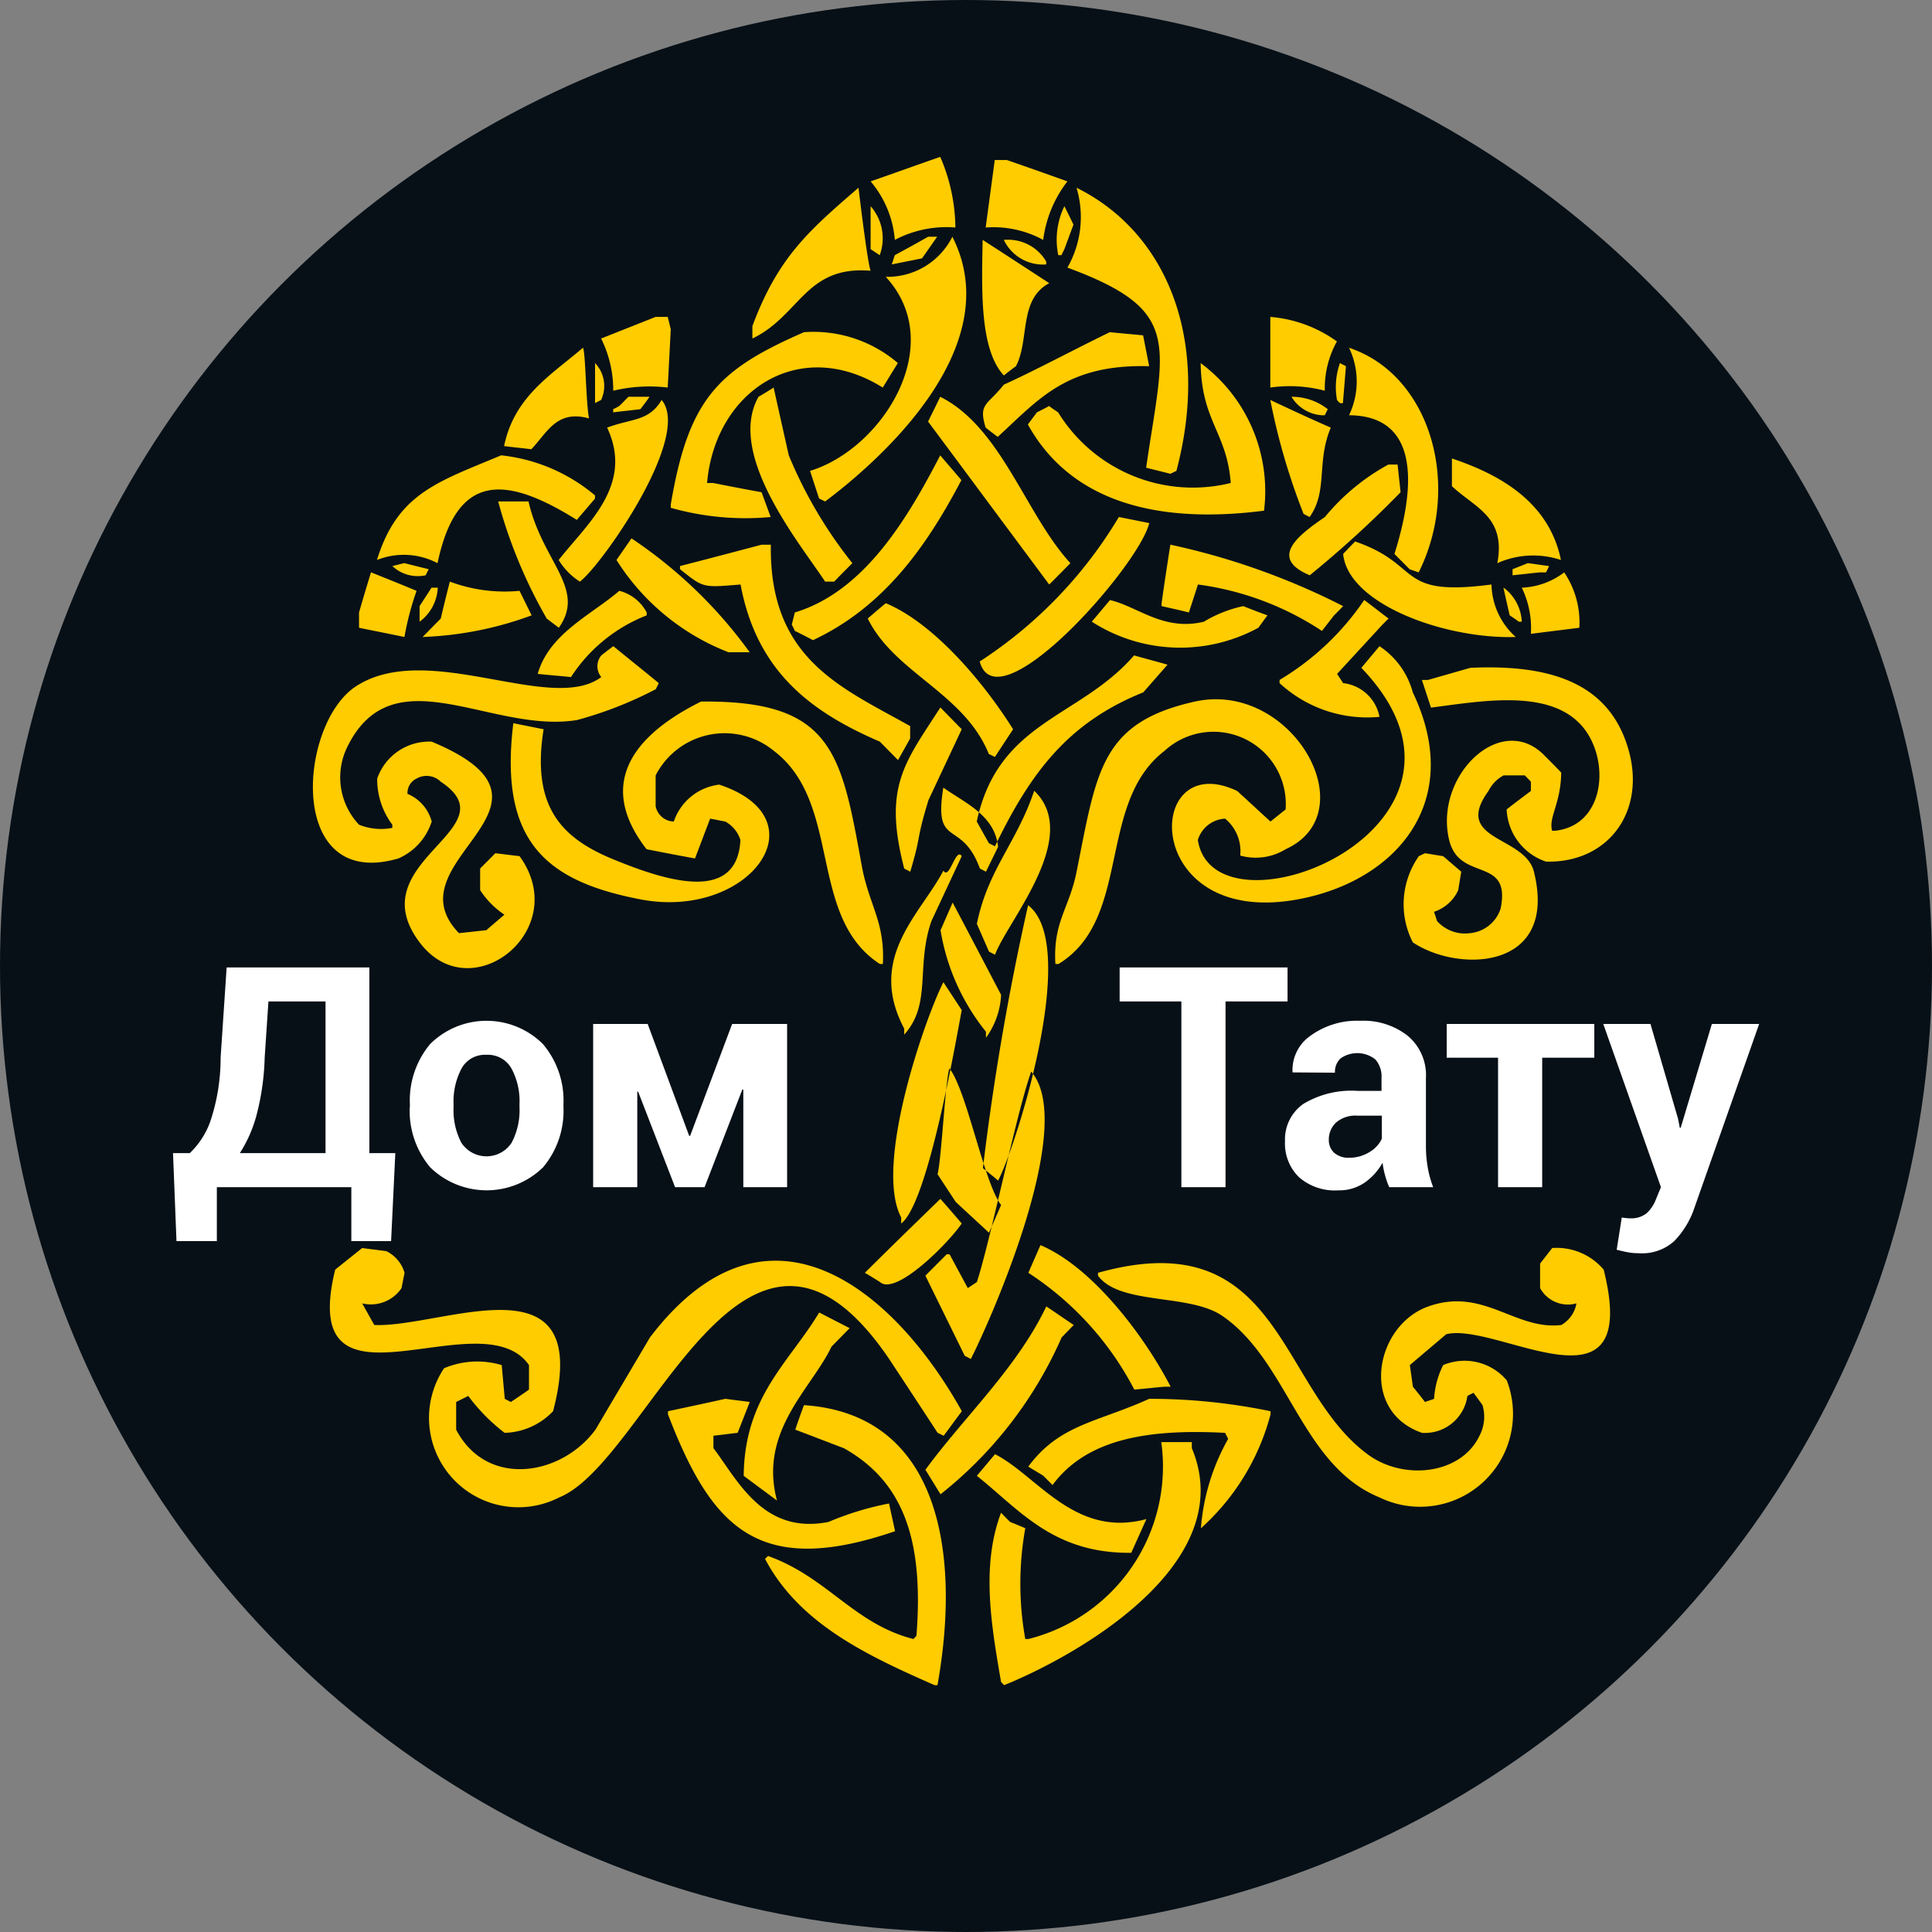 <svg id="ico_lo" xmlns="http://www.w3.org/2000/svg" width="67" height="67" viewBox="0 0 67 67"><rect x="0" y="0" width="67" height="67" fill="#808080" stroke="none"/><defs><style>.cls-1{fill:#071017}.cls-2,.cls-3{fill:#fc0;fill-rule:evenodd}.cls-3{fill:#fff}</style></defs><circle class="cls-1" cx="33.5" cy="33.5" r="33.5"/><path id="Shape_24_copy_4" data-name="Shape 24 copy 4" class="cls-2" d="M554.607 1145a6.314 6.314 0 0 1 .525 2.45 3.828 3.828 0 0 0-2.1.43 3.582 3.582 0 0 0-.84-2.03c.808-.28 1.608-.57 2.415-.85zm1.575 2.45l.315-2.34h.42c.7.24 1.4.49 2.1.74a4.173 4.173 0 0 0-.84 2.03 3.588 3.588 0 0 0-1.995-.43zm-4.41-1.38s.3 2.55.42 2.88c-2.259-.19-2.449 1.56-4.1 2.35v-.43c.892-2.4 1.97-3.32 3.68-4.8zm7.56 0c3.19 1.58 4.649 5.35 3.465 9.82-.069.03-.139.07-.21.1l-.84-.21c.629-4.34 1.3-5.45-2.73-6.94a3.527 3.527 0 0 0 .315-2.77zm-7.14.64a1.688 1.688 0 0 1 .315 1.7l-.315-.21v-1.49zm6.72 0c.105.21.21.42.315.64-.105.28-.21.57-.315.85l-.105.21h-.107a2.663 2.663 0 0 1 .212-1.7zm-4.725 1.06h.313l-.525.75-1.05.21c.035-.1.07-.21.105-.32.387-.21.77-.42 1.157-.64zm.84 0c1.987 3.91-2.716 7.91-4.411 9.18-.07-.03-.14-.07-.21-.1l-.315-.96c2.5-.76 4.8-4.37 2.626-6.73a2.516 2.516 0 0 0 2.31-1.39zm1.05.11c.257.16 2.31 1.5 2.31 1.5-1.07.57-.674 1.96-1.155 2.88-.14.1-.28.21-.42.32-.836-.9-.769-2.94-.735-4.7zm.735 0a1.533 1.533 0 0 1 1.47.75v.1a1.5 1.5 0 0 1-1.47-.85zm-12.076 2.67h.42c.035.14.07.28.105.43l-.105 2.02a5.377 5.377 0 0 0-1.89.11 4 4 0 0 0-.42-1.81zm21.317 0a4.594 4.594 0 0 1 2.31.85 3.348 3.348 0 0 0-.42 1.71 4.762 4.762 0 0 0-1.89-.11v-2.45zm-16.172.53a4.5 4.5 0 0 1 3.256 1.07c-.175.28-.35.57-.525.85-2.916-1.82-5.818.14-6.091 3.31h.21c.56.11 1.12.22 1.68.32.105.29.21.57.315.86a9.5 9.5 0 0 1-3.465-.32v-.11c.62-3.69 1.65-4.68 4.62-5.98zm10.606 0c.385.04.77.07 1.155.11l.21 1.07c-2.856-.08-3.82 1.14-5.25 2.45-.14-.1-.28-.21-.42-.32-.262-.84.059-.77.63-1.49 1.16-.53 2.34-1.17 3.675-1.82zm-18.271.54c.091.14.1 1.85.21 2.45-1.123-.31-1.446.49-2 1.07-.315-.04-.63-.07-.945-.11.354-1.72 1.627-2.46 2.735-3.41zm26.567 0c2.85.95 3.912 4.8 2.415 7.79-.105-.04-.21-.07-.315-.11-.175-.18-.35-.35-.525-.53.577-1.83 1.122-4.79-1.575-4.81a2.7 2.7 0 0 0 0-2.34zm-26.147.53a1.15 1.15 0 0 1 .21 1.28c-.07.04-.14.07-.21.11v-1.39zm21 0a5.53 5.53 0 0 1 2.2 5.12c-3.734.48-6.709-.32-8.191-2.99l.315-.42c.14-.07.28-.14.42-.22.105.08.21.15.315.22a5.486 5.486 0 0 0 5.986 2.45c-.13-1.75-1.015-2.14-1.043-4.16zm4.83 0c.07.04.14.07.21.11l-.105 1.28h-.105c-.035-.04-.07-.07-.1-.11a2.507 2.507 0 0 1 .102-1.28zm-19.637.85c.175.79.35 1.57.525 2.35a15.466 15.466 0 0 0 2.205 3.74c-.209.21-.42.42-.63.64h-.315c-.843-1.29-3.439-4.4-2.31-6.41.177-.1.352-.21.527-.32zm-5.04.32h.735c-.1.15-.21.29-.315.43-.315.04-.63.07-.945.11v-.11a2.116 2.116 0 0 0 .21-.11c.107-.1.212-.21.317-.32zm10.816 0c2.122 1.06 2.961 4.08 4.515 5.77-.245.25-.49.5-.735.74-1.4-1.88-2.8-3.77-4.2-5.65.142-.29.282-.57.422-.86zm12.181 0a2.012 2.012 0 0 1 1.26.43l-.105.21h-.105a1.327 1.327 0 0 1-1.048-.64zm-21.842.11c1.072 1.27-2.108 5.77-2.835 6.3a2.307 2.307 0 0 1-.735-.75c.989-1.26 2.619-2.6 1.68-4.59.88-.33 1.44-.21 1.892-.96zm21.107 0c.662.31 1.256.59 2.1.96-.506 1.19-.093 2.2-.735 3.1-.07-.04-.14-.07-.21-.11a22.572 22.572 0 0 1-1.153-3.95zm-26.673 1.92a6.043 6.043 0 0 1 3.256 1.39v.11c-.21.25-.42.49-.63.74-2.464-1.54-4.161-1.67-4.831 1.5a2.512 2.512 0 0 0-2.1-.11c.714-2.33 2.15-2.72 4.307-3.63zm15.227 0c.245.29.49.57.735.86-1.227 2.34-2.711 4.41-5.146 5.55-.21-.11-.42-.22-.63-.32-.035-.08-.07-.15-.105-.22l.105-.42c2.447-.74 3.946-3.34 5.043-5.45zm17.746.11c1.776.59 3.384 1.58 3.781 3.52a3.045 3.045 0 0 0-2.206.11c.3-1.61-.765-1.91-1.575-2.67v-.96zm-2.2.21h.315l.105.96a36.593 36.593 0 0 1-3.15 2.88c-1.41-.59-.445-1.36.525-2.02a7.487 7.487 0 0 1 2.202-1.82zm-30.872 1.28h1.05c.47 2.09 2.015 3.02 1.05 4.38-.14-.11-.28-.21-.42-.32a17.069 17.069 0 0 1-1.683-4.06zm21.526.54l1.05.21c-.355 1.49-5.268 7.05-5.88 4.8a15.323 15.323 0 0 0 4.825-5.01zm-16.906.74a16.03 16.03 0 0 1 4.1 3.95h-.735a8.024 8.024 0 0 1-3.885-3.2zm25.1.11c2.355.81 1.38 1.93 4.725 1.49a2.5 2.5 0 0 0 .841 1.82c-2.43.08-5.814-1.13-5.986-2.88.134-.14.274-.29.414-.43zm-20.582.11h.315c-.059 3.96 2.426 4.94 4.831 6.29v.43l-.42.75c-.21-.21-.42-.43-.63-.64-2.412-1.04-4.269-2.44-4.831-5.45-1.327.11-1.28.12-2.1-.53v-.11c.939-.24 1.884-.49 2.829-.74zm14.176 0a24.515 24.515 0 0 1 5.986 2.13c-.105.11-.21.22-.315.32l-.42.54a10.247 10.247 0 0 0-4.3-1.61c-.105.33-.211.65-.315.97-.315-.08-.631-.15-.946-.22v-.1c.094-.68.2-1.36.304-2.03zm-26.567.64l.84.21-.105.21a1.284 1.284 0 0 1-1.155-.32c.134-.03.274-.07.414-.1zm38.959 0c.244.03.49.07.735.1-.035.08-.07.15-.105.22h-.215c-.315.03-.631.07-.946.1v-.21zm-40.114.32c.525.21 1.05.42 1.575.64a9.94 9.94 0 0 0-.42 1.6c-.525-.11-1.05-.21-1.575-.32v-.53c.134-.47.274-.93.414-1.39zm40.219 2.13a3.218 3.218 0 0 0-.316-1.6 2.594 2.594 0 0 0 1.471-.53 3.1 3.1 0 0 1 .525 1.92zm-37.489-1.81a5.43 5.43 0 0 0 2.416.32c.14.28.28.57.42.85a12.122 12.122 0 0 1-3.781.75c.21-.21.42-.43.63-.64.099-.43.204-.85.314-1.28zm-.63.21h.21a1.549 1.549 0 0 1-.63 1.18v-.54c.134-.21.274-.42.414-.64zm37.173 0a1.555 1.555 0 0 1 .63 1.18h-.105c-.1-.08-.21-.15-.314-.22q-.112-.48-.217-.96zm-30.662.11a1.494 1.494 0 0 1 .945.75v.1a5.517 5.517 0 0 0-2.625 2.14c-.385-.04-.77-.07-1.155-.11.398-1.4 1.853-2.04 2.829-2.88zm17.011.32c.96.22 1.857 1.09 3.256.75a4.442 4.442 0 0 1 1.365-.54c.28.11.56.22.84.32-.105.14-.21.29-.315.43a5.667 5.667 0 0 1-5.776-.21zm8.821 0c.28.21.56.43.84.64l-.21.21-1.575 1.71c.07.11.14.21.21.32a1.446 1.446 0 0 1 1.26 1.17 4.482 4.482 0 0 1-3.465-1.17v-.11a9.312 9.312 0 0 0 2.934-2.77zm-16.591.11c1.714.72 3.448 2.83 4.41 4.37l-.63.96c-.07-.03-.14-.07-.21-.1-.858-2.12-3.273-2.81-4.2-4.7.207-.18.414-.36.624-.53zm-9.451 1.49c.525.43 1.05.85 1.575 1.28l-.105.21a13.342 13.342 0 0 1-2.73 1.07c-2.985.49-6.4-2.32-7.981.96a2.39 2.39 0 0 0 .42 2.67 2.044 2.044 0 0 0 1.155.11v-.11a2.617 2.617 0 0 1-.525-1.6 1.907 1.907 0 0 1 1.89-1.28c5.328 2.22-1.5 4.11.945 6.64.315-.03.63-.07.945-.1l.631-.54a2.975 2.975 0 0 1-.841-.85v-.75c.175-.18.35-.35.526-.53.279.03.56.07.84.1 1.853 2.55-1.684 5.36-3.466 2.99-2.128-2.82 3.211-3.93.735-5.57a.7.7 0 0 0-.84-.11.554.554 0 0 0-.315.53 1.437 1.437 0 0 1 .84.96 2.085 2.085 0 0 1-1.155 1.28c-3.895 1.14-3.474-4.67-1.47-5.97 2.49-1.62 6.765.98 8.506-.32a.59.59 0 0 1 0-.75c.134-.11.274-.21.414-.32zm26.567 0a2.776 2.776 0 0 1 1.155 1.6c1.813 3.79-.572 6.55-3.99 7.18-5.453 1-5.358-5.31-2.1-3.76.385.35.77.71 1.155 1.06l.525-.42a2.508 2.508 0 0 0-4.2-2.03c-2.355 1.81-1.122 5.83-3.675 7.39h-.109c-.085-1.47.477-1.91.735-3.2.7-3.48.826-5.17 4.1-5.9 3.355-.74 5.966 3.84 3.15 5.12a1.98 1.98 0 0 1-1.575.22 1.461 1.461 0 0 0-.525-1.28 1.042 1.042 0 0 0-.945.74c.57 3.66 10.968-.45 5.67-5.97zm-8.506.32c.385.11.771.21 1.156.32l-.841.96c-2.638 1.06-3.922 2.82-5.145 5.34-.07-.04-.14-.07-.21-.11l-.42-.75c.748-3.5 3.566-3.58 5.454-5.76zm11.656.43c2.777-.13 4.619.54 5.356 2.45.9 2.33-.459 4.33-2.73 4.27a2 2 0 0 1-1.366-1.81c.28-.22.561-.43.841-.64v-.32c-.071-.08-.141-.15-.21-.22h-.736a1.23 1.23 0 0 0-.525.54c-1.264 1.74 1.264 1.54 1.576 2.8.852 3.43-2.622 3.51-4.2 2.45a2.9 2.9 0 0 1 .21-2.99c.07-.03.14-.07.21-.1.21.03.42.07.63.1l.63.54c-.035.21-.07.42-.105.64a1.4 1.4 0 0 1-.84.75c.035.1.07.21.105.32a1.3 1.3 0 0 0 1.155.42 1.236 1.236 0 0 0 1.05-.85c.375-1.84-1.429-.9-1.785-2.38-.526-2.19 1.742-4.43 3.256-2.98.21.21.42.42.63.64-.011 1.08-.446 1.55-.315 2.02h.105c1.816-.2 1.921-2.64.84-3.73-1.157-1.17-3.382-.77-5.146-.54l-.315-.96h.21zm-26.672 1.17c4.557-.05 4.855 1.77 5.566 5.68.251 1.39.806 1.93.735 3.42h-.105c-2.518-1.63-1.292-5.58-3.676-7.39a2.688 2.688 0 0 0-4.1.85v1.07a.659.659 0 0 0 .63.53 1.9 1.9 0 0 1 1.575-1.28c3.619 1.2 1.026 4.7-2.73 3.98-3.271-.63-4.915-2-4.41-6.11l1.05.21c-.429 2.68.611 3.77 2.415 4.51 1.985.82 4.3 1.47 4.41-.67a1.111 1.111 0 0 0-.525-.64c-.175-.03-.35-.07-.525-.1l-.525 1.38c-.56-.1-1.12-.21-1.68-.32-1.846-2.38-.27-4.05 1.889-5.12zm8.3.21l.735.75-1.155 2.46c-.454 1.5-.221 1.1-.63 2.48-.07-.04-.14-.07-.21-.11-.736-2.84.015-3.66 1.25-5.58zm.105 2.78c.746.53 1.779.95 1.89 2.05-.14.29-.28.57-.42.86-.07-.04-.14-.07-.21-.11-.641-1.75-1.613-.65-1.27-2.8zm3.15.11c1.657 1.59-.963 4.55-1.365 5.68-.07-.04-.14-.07-.21-.11l-.42-.96c.377-1.88 1.381-2.81 1.985-4.61zm-3.15 2.77c.21.32.42-.83.63-.51l-1.05 2.25c-.55 1.58.02 2.87-.945 3.94v-.21c-1.305-2.46.569-3.97 1.355-5.47zm.315 1.1c.56 1.06 1.12 2.13 1.68 3.2a2.754 2.754 0 0 1-.525 1.49v-.21a7.562 7.562 0 0 1-1.575-3.52zm2.625.1c1.838 1.43-.532 8.63-1.05 9.54-.175-.15-.35-.29-.525-.43a89.947 89.947 0 0 1 1.565-9.11zm-2.94 2.67l.63.96c-.233 1.23-1.178 6.71-2.1 7.4v-.21c-.96-1.82.848-6.95 1.46-8.15zm.21 2.99c.6.78 1.19 3.95 1.785 4.73l-.42.96c-.385-.36-.77-.71-1.155-1.07l-.63-.96c.13-.43.27-3.23.41-3.66zm2.835.11c1.6 1.86-1.438 8.66-2.1 9.96a2.116 2.116 0 0 0-.21-.11c-.455-.93-.91-1.85-1.365-2.78.245-.25.49-.49.735-.74h.105l.63 1.17.315-.21c.479-1.47 1.333-5.71 1.88-7.29zm-3.15 4.41c.245.28.49.56.735.85-.469.69-2.29 2.52-2.835 2.03-.175-.11-.35-.22-.525-.32.865-.86 1.74-1.71 2.615-2.56zm3.465 1.6c1.818.77 3.609 3.16 4.515 4.91h-.21c-.35.03-.7.07-1.05.1a10.729 10.729 0 0 0-3.675-4.05zm-23.522.1c.28.04.56.07.84.11a1.216 1.216 0 0 1 .63.75c-.035.17-.07.35-.105.53a1.282 1.282 0 0 1-1.365.53l.42.75c2.378.1 7.637-2.48 6.2 2.99a2.406 2.406 0 0 1-1.68.75 6.418 6.418 0 0 1-1.261-1.28l-.42.21v.96c1.064 2.03 3.644 1.61 4.831 0 .63-1.07 1.26-2.13 1.89-3.2 4.1-5.38 8.5-1.6 10.816 2.56-.21.28-.42.57-.63.85-.07-.03-.14-.07-.21-.1-.56-.86-1.12-1.71-1.68-2.56-5-7.36-8.34 3.55-11.446 4.8a3.1 3.1 0 0 1-3.991-4.48 2.955 2.955 0 0 1 2-.11l.106 1.17c.069.04.14.07.21.11.21-.14.42-.28.63-.43v-.85c-1.647-2.37-8.07 2.21-6.721-3.31zm41.269 0a2.137 2.137 0 0 1 1.785.75c1.329 5.31-3.69 1.8-5.461 2.24-.42.36-.84.71-1.26 1.07l.105.75c.14.17.28.35.42.53.105-.04.21-.07.315-.11a2.982 2.982 0 0 1 .315-1.17 1.913 1.913 0 0 1 2.205.53 3.221 3.221 0 0 1-4.41 4.06c-2.722-1.11-3.16-4.73-5.46-6.3-1.146-.78-3.541-.36-4.306-1.39v-.1c6.347-1.78 6.225 3.98 9.346 6.29 1.232.92 3.234.72 3.885-.64a1.419 1.419 0 0 0 .105-1.06c-.105-.15-.21-.29-.315-.43-.07.04-.14.07-.21.11a1.487 1.487 0 0 1-1.575 1.28c-2.187-.76-1.628-3.72.21-4.38 1.92-.69 3.015.83 4.621.64a1.069 1.069 0 0 0 .525-.75 1.1 1.1 0 0 1-1.26-.53v-.85zm-17.537 2.03c.315.21.63.43.945.64-.14.14-.28.29-.42.43a14.224 14.224 0 0 1-4.2 5.44c-.175-.28-.35-.57-.525-.85 1.331-1.82 3.176-3.53 4.19-5.66zm-7.876.21l1.05.54c-.21.21-.42.43-.63.64-.684 1.45-2.536 2.92-1.89 5.34-.385-.29-.77-.57-1.155-.86.026-2.76 1.586-3.94 2.615-5.66zm-3.255 2.99c.28.04.56.07.84.11-.14.36-.28.71-.42 1.07-.28.03-.56.07-.84.1v.43c.836 1.1 1.719 3.01 3.99 2.56a10.353 10.353 0 0 1 2.1-.64l.21.96c-4.753 1.63-6.367-.13-7.876-4.05v-.11c.656-.14 1.321-.28 1.986-.43zm14.7 0a20.58 20.58 0 0 1 4.2.43v.11a8.064 8.064 0 0 1-2.415 3.95 7.46 7.46 0 0 1 .945-3.1l-.105-.21c-2.659-.14-4.793.2-5.986 1.81-.105-.11-.21-.21-.315-.32-.175-.11-.35-.21-.525-.32 1.087-1.47 2.389-1.53 4.192-2.35zm-11.971.22c4.719.32 5.435 5.16 4.621 9.71h-.1c-2.368-1.04-4.7-2.14-5.881-4.38.035-.03.07-.07.105-.1 2.064.74 2.973 2.35 5.041 2.88.035-.04.07-.07.105-.11.258-3.29-.43-5.34-2.521-6.51-.56-.21-1.12-.43-1.68-.64.091-.28.196-.57.301-.85zm12.391 1.28h1.05v.21c1.692 4.04-4.078 7.24-6.51 8.22-.035-.04-.07-.07-.105-.11-.335-1.95-.7-4.02 0-5.87.105.11.21.22.315.32.175.07.35.14.525.22a10.841 10.841 0 0 0 0 3.84h.105a6.166 6.166 0 0 0 4.611-6.83zm-5.775.42c1.473.75 2.766 2.92 5.25 2.25l-.525 1.17c-2.7.03-3.864-1.48-5.355-2.67z" transform="translate(-522 -1139.56)"/><path id="Дом_Тату" data-name="Дом Тату" class="cls-3" d="M535.709 1179.55h-.9v-6.44h-4.949l-.209 3.12a6.925 6.925 0 0 1-.358 2.22 2.815 2.815 0 0 1-.713 1.1H528l.12 3.05h1.4v-1.87h4.664v1.87h1.379zm-4.4-5.26h1.98v5.26h-2.972a4.651 4.651 0 0 0 .59-1.36 8.761 8.761 0 0 0 .272-1.96zm4.9 3.67a3.04 3.04 0 0 0 .708 2.08 2.8 2.8 0 0 0 3.917 0 3.044 3.044 0 0 0 .707-2.08v-.11a3.036 3.036 0 0 0-.71-2.08 2.773 2.773 0 0 0-3.917 0 3.048 3.048 0 0 0-.7 2.08v.11zm1.52-.12a2.442 2.442 0 0 1 .274-1.22.924.924 0 0 1 .864-.48.936.936 0 0 1 .873.48 2.38 2.38 0 0 1 .276 1.22v.11a2.42 2.42 0 0 1-.274 1.24 1.042 1.042 0 0 1-1.742 0 2.442 2.442 0 0 1-.271-1.24v-.11zm6.732-2.77h-1.891v5.66h1.53v-3.31h.031l1.28 3.31h1.023l1.311-3.39.032.01v3.38h1.519v-5.66h-1.906l-1.457 3.88h-.033zm22.184-1.96h-5.817v1.18h2.141v6.44h1.531v-6.44h2.151v-1.18zm5.056 7.62a3.667 3.667 0 0 1-.191-.7 4.349 4.349 0 0 1-.06-.74v-2.34a1.78 1.78 0 0 0-.632-1.47 2.487 2.487 0 0 0-1.645-.52 2.748 2.748 0 0 0-1.729.52 1.446 1.446 0 0 0-.621 1.24v.03l1.473.01a.627.627 0 0 1 .2-.5 1.009 1.009 0 0 1 1.2.04.89.89 0 0 1 .214.64v.45h-.84a3.23 3.23 0 0 0-1.867.45 1.5 1.5 0 0 0-.64 1.29 1.635 1.635 0 0 0 .48 1.25 1.889 1.889 0 0 0 1.369.46 1.551 1.551 0 0 0 .916-.27 2.065 2.065 0 0 0 .619-.69 2.74 2.74 0 0 0 .086.44 2.9 2.9 0 0 0 .144.41h1.523zm-3.431-1.19a.6.6 0 0 1-.188-.46.806.806 0 0 1 .25-.59 1.027 1.027 0 0 1 .737-.24h.851v.8a1.042 1.042 0 0 1-.423.46 1.332 1.332 0 0 1-.716.2.748.748 0 0 1-.51-.17zm9.019-4.47h-5.118v1.17h1.78v4.49h1.531v-4.49h1.807v-1.17zm1.948 0H577.6l2 5.66-.177.43a1.27 1.27 0 0 1-.314.47.847.847 0 0 1-.579.18.718.718 0 0 1-.141-.01.669.669 0 0 1-.147-.02l-.177 1.12c.156.04.29.07.4.09a2 2 0 0 0 .358.03 1.664 1.664 0 0 0 1.238-.42 3.053 3.053 0 0 0 .652-1.02l2.293-6.51h-1.64l-1.081 3.6h-.031l-.063-.32z" transform="translate(-522 -1139.56)"/></svg>